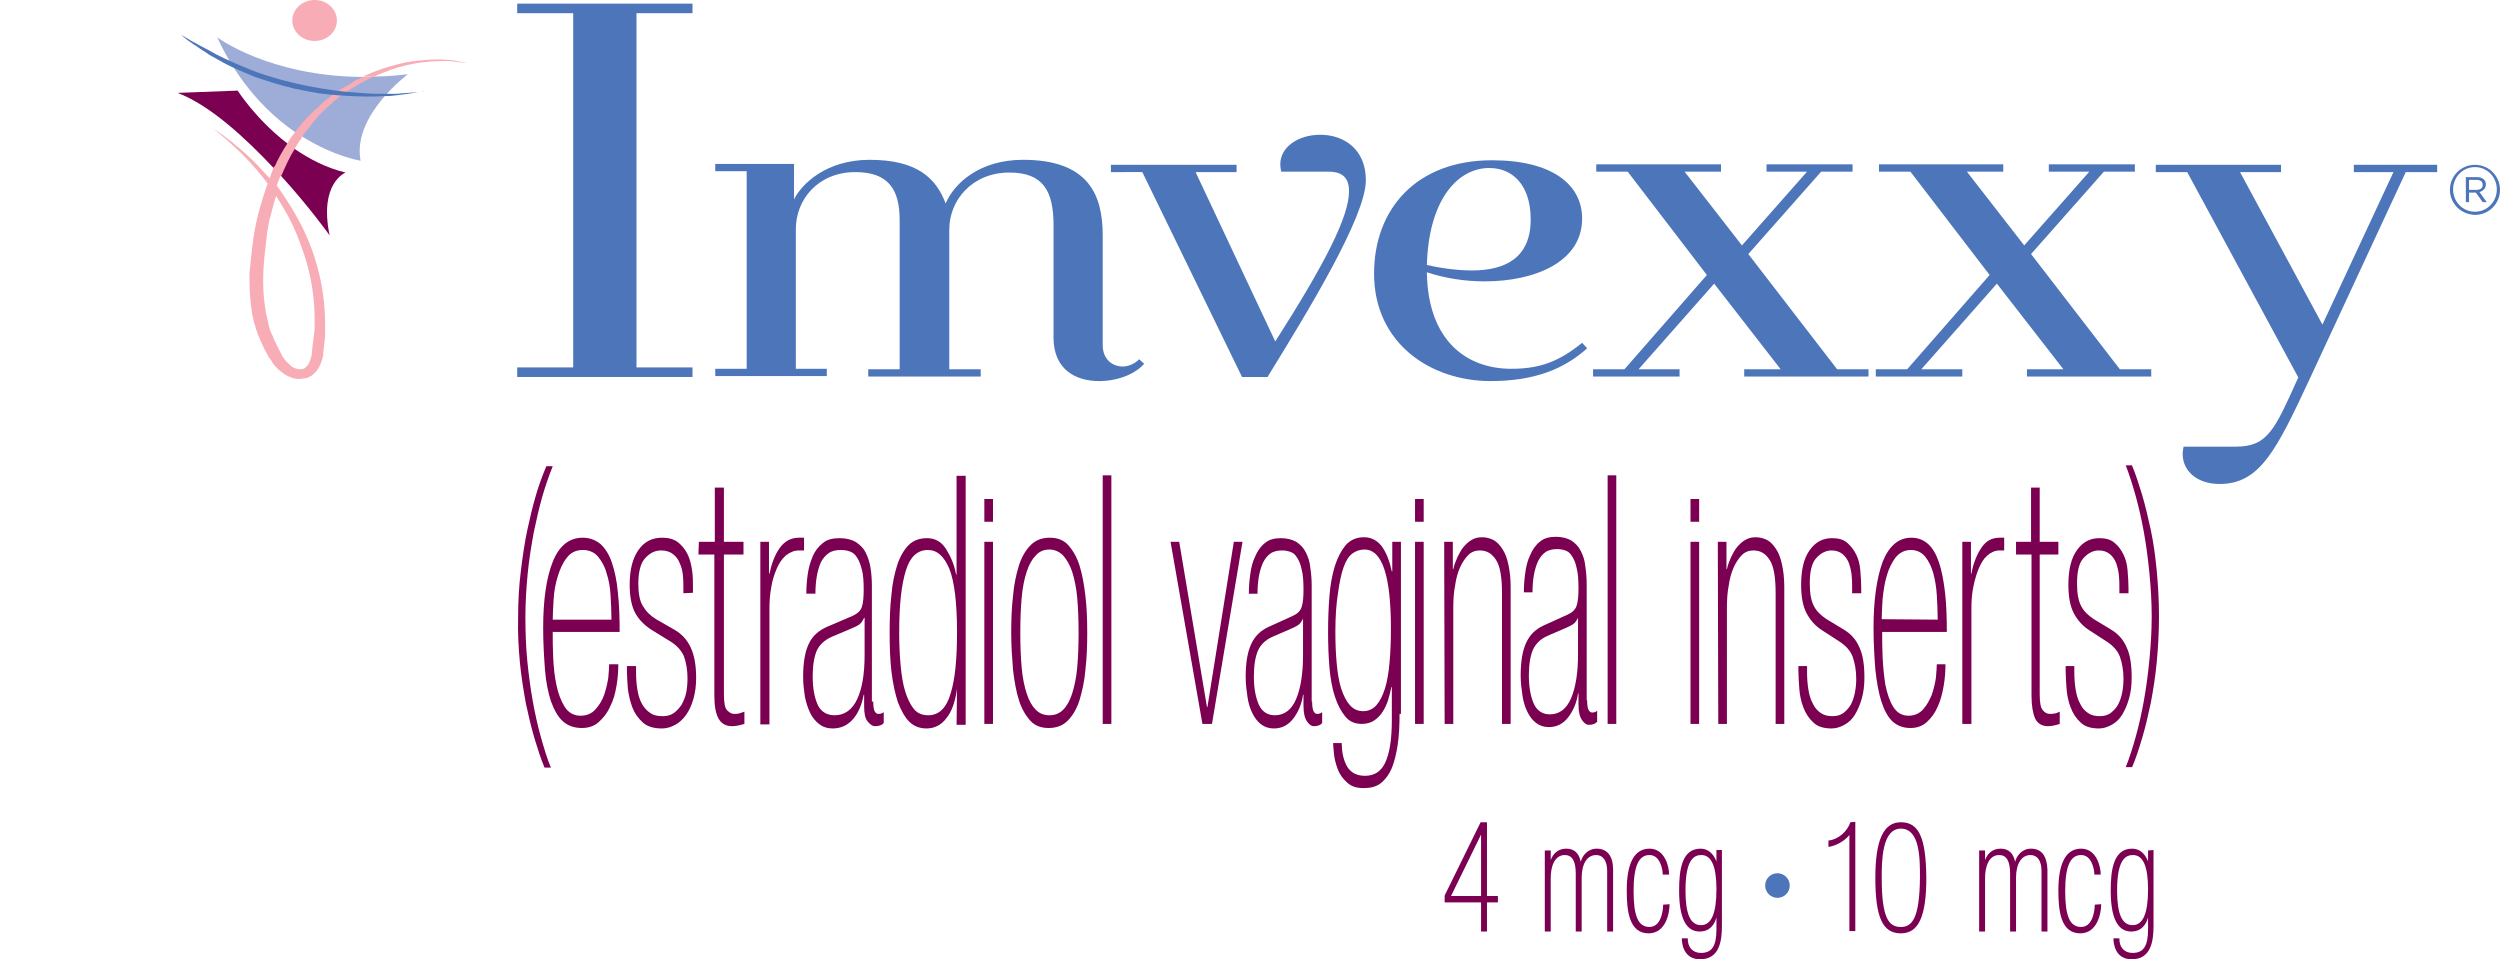 <?xml version="1.0" encoding="utf-8"?>
<!-- Generator: Adobe Illustrator 23.0.3, SVG Export Plug-In . SVG Version: 6.00 Build 0)  -->
<svg version="1.1" id="Dual_Dose" xmlns="http://www.w3.org/2000/svg" xmlns:xlink="http://www.w3.org/1999/xlink" x="0px" y="0px"
	 viewBox="0 0 549.1 210.7" style="enable-background:new 0 0 549.1 210.7;" xml:space="preserve">
<style type="text/css">
	.st0{fill:#7B0052;}
	.st1{fill:#4C75BA;}
	.st2{fill:none;}
	.st3{fill:#9DADD8;}
	.st4{fill:#F7ACB6;}
</style>
<g>
	<path class="st0" d="M326.6,180.6h-1.4l-7.9,16.1v1.5h8v6.4h1.3v-6.4h2.4v-1.4h-2.4V180.6z M318.7,196.8l6.6-13.5v13.5H318.7z"/>
	<path class="st0" d="M350.7,186.4c-2,0-3.2,1.6-3.5,2.9c-0.4-1.9-1.4-2.9-3.2-2.9c-1.6,0-2.8,0.9-3.4,2.5v-2.1h-1.3v17.8h1.3v-11.8
		c0-2.4,0.8-5,3.1-5c1.6,0,2.4,1.3,2.4,4.1v12.7h1.3v-11.8c0-3.1,1.2-5,3.2-5c1.5,0,2.4,1.3,2.4,3.5v13.3h1.3V191
		C354.3,188,353,186.4,350.7,186.4z"/>
	<path class="st0" d="M365.3,198.7c0,0,0,4.9-3,4.9c-2.5,0-3.5-2.4-3.5-7.9c0-5.4,1.1-7.9,3.5-7.9s2.9,3.3,2.9,4.2v0.1h1.4V192
		c0-1.4-0.8-5.6-4.3-5.6c-3.3,0-5,3.1-5,9.2c0,4.4,0.5,9.4,4.8,9.4c3.8,0,4.6-4.5,4.6-6.3v-0.1L365.3,198.7L365.3,198.7z"/>
	<path class="st0" d="M377,189.2c-0.7-1.8-1.9-2.8-3.5-2.8c-4.2,0-4.7,4.9-4.7,9.2c0,6,1.5,9,4.5,9c2.3,0,3.3-1.6,3.7-3.1v2.6
		c0,3.7-1,5.2-3.4,5.2c-1.8,0-2.9-1.2-2.9-3.1v-0.1h-1.3v0.1c0,0.7,0.2,4.5,4,4.5c4.2,0,4.8-3.9,4.8-7.3v-16.7H377V189.2z
		 M377,195.3c0,5.3-1.1,7.9-3.4,7.9s-3.4-2.4-3.4-7.6c0-6.9,1.9-7.8,3.5-7.8C375.9,187.8,377,190.3,377,195.3z"/>
	<path class="st0" d="M406.4,180.6c-0.6,2-2.7,3.8-4.7,4h-0.1v1.4h0.1c1.5-0.2,3.5-1.3,4.5-2.6v21.1h1.3v-24L406.4,180.6
		L406.4,180.6z"/>
	<path class="st0" d="M417.5,180.6c-3.8,0-5.6,3.9-5.6,12.2c0,8.7,1.6,12.2,5.6,12.2c3.9,0,5.6-3.7,5.6-12.2
		C423,184,421.5,180.6,417.5,180.6z M417.5,203.6c-2.6,0-4.2-1.8-4.2-10.8c0-3.5,0-10.8,4.2-10.8s4.2,6.5,4.2,10.8
		C421.6,201.7,420,203.6,417.5,203.6z"/>
	<path class="st0" d="M446.1,186.4c-2,0-3.2,1.6-3.5,2.9c-0.4-1.9-1.4-2.9-3.2-2.9c-1.6,0-2.8,0.9-3.4,2.5v-2.1h-1.3v17.8h1.3v-11.8
		c0-2.4,0.8-5,3.1-5c1.6,0,2.4,1.3,2.4,4.1v12.7h1.3v-11.8c0-3.1,1.2-5,3.2-5c1.5,0,2.4,1.3,2.4,3.5v13.3h1.3V191
		C449.6,188,448.4,186.4,446.1,186.4z"/>
	<path class="st0" d="M460.1,198.7c0,0,0,4.9-3,4.9c-2.5,0-3.5-2.4-3.5-7.9c0-5.4,1.1-7.9,3.5-7.9s2.9,3.3,2.9,4.2v0.1h1.4V192
		c0-1.4-0.8-5.6-4.3-5.6c-3.3,0-5,3.1-5,9.2c0,4.4,0.5,9.4,4.8,9.4c3.8,0,4.6-4.5,4.6-6.3v-0.1L460.1,198.7L460.1,198.7z"/>
	<path class="st0" d="M471.8,186.8v2.4c-0.7-1.8-1.9-2.8-3.5-2.8c-4.2,0-4.7,4.9-4.7,9.2c0,6,1.5,9,4.5,9c2.3,0,3.3-1.6,3.7-3.1v2.6
		c0,3.7-1,5.2-3.4,5.2c-1.8,0-2.9-1.2-2.9-3.1v-0.1h-1.3v0.1c0,0.7,0.2,4.5,4,4.5c4.2,0,4.8-3.9,4.8-7.3v-16.7L471.8,186.8
		L471.8,186.8z M471.8,195.3c0,5.3-1.1,7.9-3.4,7.9c-2.3,0-3.4-2.4-3.4-7.6c0-6.9,1.9-7.8,3.5-7.8
		C470.7,187.8,471.8,190.3,471.8,195.3z"/>
</g>
<path class="st0" d="M119.6,168.6c-0.8-1.9-1.5-4.1-2.2-6.4c-0.7-2.4-1.3-4.9-1.9-7.7c-0.5-2.8-1-5.8-1.3-8.9
	c-0.3-3.2-0.5-6.5-0.4-10.1c0-3.5,0.2-6.9,0.6-10.1c0.4-3.2,0.8-6.1,1.4-8.9c0.6-2.8,1.2-5.3,1.9-7.7s1.5-4.5,2.3-6.4h1.4
	c-0.8,2-1.6,4.3-2.3,6.7c-0.7,2.5-1.3,5.1-1.9,8c-0.5,2.8-1,5.8-1.3,8.9c-0.3,3.1-0.5,6.3-0.5,9.5s0.1,6.4,0.4,9.5
	c0.3,3.1,0.7,6.1,1.2,8.9s1.1,5.5,1.8,8s1.4,4.8,2.2,6.7H119.6z"/>
<path class="st0" d="M121.4,138.8c0,1.6,0,3.5,0.1,5.6c0.1,2.1,0.3,4.1,0.7,6s1,3.5,1.8,4.8s2,2,3.5,2c1.4,0,2.5-0.5,3.3-1.4
	s1.5-2,1.9-3.2s0.7-2.4,0.9-3.7c0.1-1.3,0.2-2.3,0.2-3h2c0,1.5-0.1,3.1-0.4,4.8c-0.3,1.7-0.7,3.2-1.4,4.5c-0.6,1.4-1.5,2.5-2.5,3.4
	s-2.3,1.3-3.7,1.3c-1.7,0-3.1-0.5-4.2-1.5c-1.1-1-1.9-2.5-2.6-4.4c-0.6-1.9-1.1-4.2-1.3-6.9s-0.4-5.8-0.4-9.2c0-6.1,0.7-11,2.1-14.5
	c1.4-3.5,3.6-5.3,6.6-5.3c1.5,0,2.8,0.5,3.9,1.4c1,0.9,1.9,2.3,2.5,4.1s1.1,4,1.3,6.5c0.3,2.6,0.4,5.5,0.4,8.7L121.4,138.8
	L121.4,138.8z M134.3,136.1c0-1.8-0.1-3.6-0.2-5.4c-0.1-1.8-0.4-3.4-0.9-4.9c-0.4-1.5-1.1-2.6-1.9-3.6c-0.8-0.9-1.9-1.4-3.3-1.4
	c-1.5,0-2.7,0.6-3.5,1.7c-0.9,1.1-1.5,2.5-2,4.1s-0.8,3.3-0.9,5c-0.1,1.8-0.2,3.3-0.2,4.5L134.3,136.1L134.3,136.1z"/>
<path class="st0" d="M150.1,130.3v-1.1c0-0.9,0-1.8-0.1-2.8s-0.3-1.8-0.7-2.7c-0.3-0.8-0.8-1.5-1.5-2c-0.6-0.5-1.5-0.8-2.6-0.8
	c-1.4,0-2.5,0.6-3.5,1.7c-1,1.1-1.5,3-1.5,5.6c0,2.1,0.3,3.8,1,4.9c0.7,1.2,1.6,2.1,2.9,2.9l4,2.3c1.6,0.9,2.8,2.2,3.6,3.9
	c0.8,1.7,1.2,3.9,1.2,6.7c0,1.7-0.2,3.2-0.6,4.6c-0.4,1.4-0.9,2.5-1.6,3.5c-0.7,1-1.5,1.7-2.4,2.2s-1.9,0.8-2.9,0.8
	c-1.8,0-3.2-0.4-4.2-1.3s-1.8-2-2.3-3.3s-0.8-2.7-1-4.1c-0.1-1.5-0.2-2.8-0.2-3.9v-1.1h2v1.3c0,1.4,0.1,2.7,0.3,3.9s0.5,2.2,1,3.1
	s1.1,1.5,1.8,2s1.6,0.7,2.7,0.7c1,0,1.8-0.2,2.5-0.7s1.2-1.1,1.7-1.8c0.4-0.8,0.8-1.6,1-2.6s0.3-2,0.3-3.2c0-1.9-0.3-3.5-0.8-4.9
	c-0.6-1.3-1.6-2.4-3.1-3.3l-3.9-2.4c-1.6-1-2.9-2.3-3.7-3.8s-1.2-3.6-1.2-6.2c0-3.4,0.7-5.9,2-7.7s3-2.6,5.1-2.6
	c1.4,0,2.6,0.3,3.5,1s1.6,1.6,2.1,2.6s0.8,2.2,1,3.5s0.2,2.6,0.2,3.8v1.2L150.1,130.3L150.1,130.3z"/>
<path class="st0" d="M153.5,119h3.5v-11.9h2V119h4.3v2.8H159v30.6c0,1.9,0.2,3.1,0.7,3.6s1,0.8,1.5,0.8c0.4,0,0.8,0,1.1-0.1
	c0.4-0.1,0.7-0.2,1.2-0.4v2.7c-1,0.3-1.9,0.5-2.7,0.5c-1.4,0-2.4-0.6-3-1.7s-0.9-2.8-0.9-5v-31h-3.5L153.5,119L153.5,119z"/>
<path class="st0" d="M166.9,119h2v7h0.1c0.5-2.3,1.2-4.2,2.3-5.7s2.5-2.2,4.2-2.2h1.1v2.8h-1.1c-1.1,0-2,0.4-2.9,1.1
	c-0.8,0.7-1.5,1.7-2,2.9s-1,2.6-1.2,4.1c-0.3,1.6-0.4,3.1-0.4,4.8v25.3h-2V119H166.9z"/>
<path class="st0" d="M191.8,154.1c0,1,0.1,1.7,0.3,2.1s0.5,0.6,0.8,0.6c0.5,0,0.9-0.1,1.2-0.4v2.4c-0.4,0.5-1.1,0.7-2,0.7
	c-0.4,0-0.9-0.3-1.5-1s-0.8-1.8-0.8-3.4v-2.5h-0.1c-0.4,2.1-1.1,3.9-2.3,5.3s-2.7,2.1-4.5,2.1c-1.2,0-2.1-0.3-2.9-0.9
	c-0.8-0.6-1.5-1.4-2-2.4s-0.9-2.2-1.2-3.6c-0.2-1.4-0.4-2.8-0.4-4.4c0-3.1,0.4-5.5,1.2-7.2c0.8-1.8,2.2-3,4-3.8l5.6-2.4
	c1.1-0.5,1.8-1.1,2.1-2s0.4-2.2,0.4-3.8c0-1.8-0.1-3.3-0.4-4.4c-0.3-1.1-0.6-2-1.1-2.7c-0.4-0.7-1-1.1-1.6-1.3s-1.2-0.3-1.9-0.3
	c-1.1,0-2,0.2-2.7,0.7s-1.3,1.2-1.7,2c-0.4,0.9-0.7,1.9-0.9,3.1c-0.2,1.2-0.3,2.4-0.3,3.8h-2c0-1.4,0.1-2.8,0.3-4.2
	c0.2-1.5,0.6-2.8,1.1-4s1.3-2.2,2.2-2.9c0.9-0.8,2.2-1.1,3.7-1.1c1.4,0,2.6,0.3,3.5,0.8c0.9,0.6,1.7,1.3,2.2,2.3s0.9,2.1,1.1,3.4
	s0.3,2.6,0.3,4v25.4L191.8,154.1L191.8,154.1z M189.8,135.7L189.8,135.7c-0.4,0.8-0.8,1.4-1.3,1.6c-0.4,0.3-1.2,0.6-2.1,1l-3.8,1.6
	c-1.5,0.7-2.6,1.7-3.2,3c-0.6,1.4-0.9,3.3-0.9,5.7c0,2.6,0.4,4.6,1.1,6.2c0.7,1.5,2,2.3,3.7,2.3c2.2,0,3.9-1.2,5-3.6
	s1.6-5.6,1.6-9.6v-8.2H189.8z"/>
<path class="st0" d="M210.2,151.3L210.2,151.3c-0.4,2.8-1.1,4.9-2.3,6.4c-1.1,1.5-2.6,2.3-4.4,2.3c-1.5,0-2.8-0.5-3.8-1.5
	s-1.8-2.5-2.5-4.3c-0.6-1.9-1.1-4.1-1.4-6.7c-0.3-2.6-0.4-5.4-0.4-8.5s0.1-5.9,0.4-8.4c0.2-2.6,0.7-4.7,1.3-6.6
	c0.6-1.8,1.5-3.3,2.5-4.3s2.4-1.5,4-1.5c1.8,0,3.2,0.8,4.2,2.4c1,1.6,1.8,3.4,2.2,5.6h0.1v-21.7h2v54.7h-2L210.2,151.3L210.2,151.3z
	 M197.5,138.9c0,2.5,0.1,4.9,0.3,7.1s0.5,4.2,1,5.8c0.5,1.6,1.1,2.9,1.9,3.9c0.8,1,1.9,1.4,3.2,1.4c2.3,0,4-1.6,4.9-4.8
	c1-3.2,1.4-7.7,1.4-13.5c0-6.5-0.6-11.2-1.7-13.9c-1.2-2.8-2.7-4.1-4.7-4.1c-2.3,0-3.9,1.5-4.8,4.4
	C198,128.3,197.5,132.8,197.5,138.9z"/>
<path class="st0" d="M216.2,109.6h1.9v5h-1.9V109.6z M216.2,119h1.9v40h-1.9V119z"/>
<path class="st0" d="M238.8,139c0,2.9-0.1,5.6-0.4,8.1c-0.2,2.5-0.7,4.7-1.3,6.7c-0.6,1.9-1.5,3.4-2.6,4.5s-2.5,1.6-4.2,1.6
	c-1.6,0-3-0.5-4-1.6s-1.9-2.6-2.5-4.5s-1-4.1-1.3-6.7c-0.2-2.5-0.4-5.2-0.4-8.1c0-2.9,0.1-5.6,0.4-8.1c0.2-2.5,0.7-4.8,1.3-6.7
	c0.6-1.9,1.5-3.4,2.6-4.5s2.5-1.6,4.2-1.6c1.6,0,3,0.5,4,1.6s1.9,2.6,2.5,4.5s1,4.1,1.3,6.7C238.7,133.4,238.8,136.1,238.8,139z
	 M236.9,139c0-2.9-0.1-5.4-0.3-7.7c-0.2-2.2-0.6-4.1-1.1-5.7c-0.5-1.5-1.2-2.7-2-3.6c-0.8-0.8-1.8-1.3-3-1.3s-2.2,0.4-3,1.3
	c-0.8,0.8-1.5,2-2,3.6c-0.5,1.5-0.9,3.4-1.1,5.7s-0.3,4.8-0.3,7.7c0,2.8,0.1,5.4,0.3,7.6c0.2,2.3,0.6,4.2,1.1,5.7
	c0.5,1.6,1.2,2.8,2,3.6c0.8,0.8,1.8,1.2,3,1.2s2.2-0.4,3-1.2c0.8-0.8,1.5-2,2-3.6s0.9-3.5,1.1-5.7
	C236.8,144.4,236.9,141.9,236.9,139z"/>
<path class="st0" d="M242.2,104.4h1.9V159h-1.9V104.4z"/>
<path class="st0" d="M264.1,159l-7-40h1.9l6.1,36.3h0.1L271,119h1.9l-6.7,40H264.1z"/>
<path class="st0" d="M288.2,154.1c0,1,0.1,1.7,0.3,2.1c0.2,0.4,0.5,0.6,0.8,0.6c0.4,0,0.8-0.1,1.1-0.4v2.4c-0.4,0.5-1,0.7-1.9,0.7
	c-0.4,0-0.9-0.3-1.4-1s-0.8-1.8-0.8-3.4v-2.5h-0.1c-0.3,2.1-1.1,3.9-2.2,5.3s-2.5,2.1-4.2,2.1c-1.1,0-2-0.3-2.8-0.9
	s-1.4-1.4-1.9-2.4s-0.9-2.2-1.1-3.6s-0.4-2.8-0.4-4.4c0-3.1,0.4-5.5,1.2-7.2c0.8-1.8,2.1-3,3.8-3.8l5.3-2.4c1.1-0.5,1.7-1.1,2-2
	s0.4-2.2,0.4-3.8c0-1.8-0.1-3.3-0.4-4.4c-0.2-1.1-0.6-2-1-2.6c-0.4-0.7-0.9-1.1-1.5-1.3s-1.2-0.3-1.8-0.3c-1,0-1.9,0.2-2.6,0.7
	s-1.2,1.2-1.6,2c-0.4,0.9-0.7,1.9-0.9,3c-0.2,1.2-0.3,2.4-0.3,3.8h-1.9c0-1.4,0.1-2.8,0.3-4.2c0.2-1.5,0.5-2.8,1.1-4
	c0.5-1.2,1.2-2.2,2.1-2.9c0.9-0.8,2.1-1.1,3.5-1.1s2.5,0.3,3.4,0.8c0.9,0.6,1.6,1.3,2.1,2.3s0.9,2.1,1,3.4c0.2,1.3,0.3,2.6,0.3,4
	v25.4L288.2,154.1L288.2,154.1z M286.3,135.7L286.3,135.7c-0.4,0.8-0.8,1.4-1.2,1.6c-0.4,0.3-1.1,0.6-2,1l-3.7,1.6
	c-1.5,0.7-2.5,1.7-3.1,3c-0.6,1.4-0.9,3.3-0.9,5.7c0,2.6,0.4,4.6,1.1,6.2c0.7,1.5,1.9,2.3,3.5,2.3c2.1,0,3.7-1.2,4.7-3.6
	s1.5-5.6,1.5-9.6v-8.2H286.3z"/>
<path class="st0" d="M307.4,156.8c0,2.4-0.1,4.7-0.4,6.7s-0.7,3.7-1.3,5.2c-0.6,1.4-1.4,2.5-2.4,3.3s-2.3,1.1-3.8,1.1
	c-1.6,0-2.8-0.4-3.7-1.3c-0.9-0.8-1.6-1.8-2-2.9s-0.7-2.2-0.8-3.3c-0.1-1.1-0.2-1.9-0.2-2.4h1.9c0,2.1,0.4,3.8,1.2,5.2
	c0.8,1.3,2.1,2,3.9,2c2.1,0,3.6-1,4.5-3s1.4-5,1.4-9.2v-7.3h-0.1c-0.2,0.9-0.4,1.8-0.7,2.8c-0.3,1-0.7,1.8-1.2,2.6s-1.1,1.4-1.8,1.9
	c-0.7,0.5-1.7,0.8-2.8,0.8c-1.5,0-2.7-0.5-3.6-1.6s-1.7-2.5-2.3-4.4c-0.6-1.8-1-4-1.2-6.4s-0.3-5-0.3-7.8s0.1-5.4,0.3-7.9
	c0.2-2.5,0.6-4.7,1.2-6.6c0.6-1.9,1.4-3.4,2.4-4.6c1-1.1,2.3-1.7,4-1.7c1.6,0,2.9,0.7,3.9,2c1,1.4,1.7,3.2,2.2,5.5h0.1V119h1.9v37.8
	H307.4z M293.3,138.8c0,2.5,0.1,4.9,0.3,7c0.2,2.1,0.5,4,1,5.5s1.1,2.7,1.9,3.6s1.8,1.3,2.9,1.3s2.1-0.4,2.9-1.3s1.4-2.1,1.9-3.7
	s0.8-3.5,1-5.7s0.3-4.7,0.3-7.4c0-11.6-1.9-17.4-5.8-17.4c-1,0-1.9,0.3-2.7,0.9c-0.8,0.6-1.4,1.6-1.9,3s-0.9,3.3-1.2,5.5
	C293.5,132.6,293.3,135.4,293.3,138.8z"/>
<path class="st0" d="M310.8,109.6h1.9v5h-1.9V109.6z M310.8,119h1.9v40h-1.9V119z"/>
<path class="st0" d="M317.2,119h1.9v6h0.1c0.2-0.9,0.5-1.7,0.9-2.6c0.4-0.8,0.8-1.6,1.3-2.2c0.5-0.6,1.1-1.2,1.8-1.6
	c0.7-0.4,1.4-0.6,2.3-0.6s1.7,0.2,2.5,0.6c0.8,0.4,1.4,1.1,2,2s1,2,1.3,3.4s0.5,3,0.5,4.9V159h-1.9v-28.6c0-3.6-0.4-6-1.3-7.4
	s-2-2.1-3.6-2.1c-0.9,0-1.8,0.3-2.5,1s-1.3,1.6-1.8,2.7c-0.5,1.1-0.9,2.5-1.1,4c-0.3,1.5-0.4,3.2-0.4,4.9V159h-1.9L317.2,119
	L317.2,119z"/>
<path class="st0" d="M348.6,153.8c0,1,0.1,1.7,0.3,2.1c0.2,0.4,0.5,0.6,0.8,0.6c0.4,0,0.8-0.1,1.1-0.4v2.4c-0.4,0.5-1,0.7-1.9,0.7
	c-0.4,0-0.9-0.3-1.4-1s-0.8-1.8-0.8-3.4v-2.5h-0.1c-0.3,2.1-1.1,3.9-2.2,5.3s-2.5,2.1-4.2,2.1c-1.1,0-2-0.3-2.8-0.9
	s-1.4-1.4-1.9-2.4s-0.9-2.2-1.1-3.6s-0.4-2.8-0.4-4.4c0-3.1,0.4-5.5,1.2-7.2c0.8-1.8,2.1-3,3.8-3.8l5.3-2.4c1.1-0.5,1.7-1.1,2-2
	s0.4-2.2,0.4-3.8c0-1.8-0.1-3.3-0.4-4.4c-0.2-1.1-0.6-2-1-2.6c-0.4-0.7-0.9-1.1-1.5-1.3s-1.2-0.3-1.8-0.3c-1,0-1.9,0.2-2.6,0.7
	s-1.2,1.2-1.6,2c-0.4,0.9-0.7,1.9-0.9,3c-0.2,1.2-0.3,2.4-0.3,3.8h-1.9c0-1.4,0.1-2.8,0.3-4.2c0.2-1.5,0.5-2.8,1.1-4
	c0.5-1.2,1.2-2.2,2.1-2.9c0.9-0.8,2.1-1.1,3.5-1.1s2.5,0.3,3.4,0.8c0.9,0.6,1.6,1.3,2.1,2.3s0.9,2.1,1,3.4c0.2,1.3,0.3,2.6,0.3,4
	v25.4L348.6,153.8L348.6,153.8z M346.7,135.5L346.7,135.5c-0.4,0.8-0.8,1.4-1.2,1.6c-0.4,0.3-1.1,0.6-2,1l-3.7,1.6
	c-1.5,0.7-2.5,1.7-3.1,3c-0.6,1.4-0.9,3.3-0.9,5.7c0,2.6,0.4,4.6,1.1,6.2c0.7,1.5,1.9,2.3,3.5,2.3c2.1,0,3.7-1.2,4.7-3.6
	s1.5-5.6,1.5-9.6v-8.2L346.7,135.5L346.7,135.5z"/>
<path class="st0" d="M353.1,104.4h1.9V159h-1.9V104.4z"/>
<path class="st0" d="M371.3,109.6h1.9v5h-1.9V109.6z M371.3,119h1.9v40h-1.9V119z"/>
<path class="st0" d="M377.3,119h1.9v6h0.1c0.2-0.9,0.5-1.7,0.9-2.6c0.4-0.8,0.8-1.6,1.3-2.2c0.5-0.6,1.1-1.2,1.8-1.6
	c0.7-0.4,1.4-0.6,2.3-0.6s1.7,0.2,2.5,0.6c0.8,0.4,1.4,1.1,2,2s1,2,1.3,3.4s0.5,3,0.5,4.9V159H390v-28.6c0-3.6-0.4-6-1.3-7.4
	s-2-2.1-3.6-2.1c-0.9,0-1.8,0.3-2.5,1s-1.3,1.6-1.8,2.7c-0.5,1.1-0.9,2.5-1.1,4c-0.3,1.5-0.4,3.2-0.4,4.9V159h-1.9L377.3,119
	L377.3,119z"/>
<path class="st0" d="M406.8,130.3v-1.1c0-0.9,0-1.8-0.1-2.8s-0.3-1.8-0.6-2.7c-0.3-0.8-0.8-1.5-1.4-2s-1.4-0.8-2.4-0.8
	c-1.3,0-2.4,0.6-3.4,1.7c-1,1.1-1.4,3-1.4,5.6c0,2.1,0.3,3.8,0.9,4.9c0.6,1.2,1.6,2.1,2.8,2.9l3.8,2.3c1.5,0.9,2.7,2.2,3.4,3.9
	c0.8,1.7,1.1,3.9,1.1,6.7c0,1.7-0.2,3.2-0.6,4.6s-0.9,2.5-1.5,3.5s-1.4,1.7-2.3,2.2s-1.8,0.8-2.8,0.8c-1.7,0-3.1-0.4-4-1.3
	c-1-0.9-1.7-2-2.2-3.3s-0.8-2.7-0.9-4.1c-0.1-1.5-0.2-2.8-0.2-3.9v-1.1h1.9v1.3c0,1.4,0.1,2.7,0.3,3.9s0.5,2.2,1,3.1
	c0.4,0.9,1,1.5,1.7,2s1.6,0.7,2.6,0.7c0.9,0,1.7-0.2,2.4-0.7c0.6-0.5,1.2-1.1,1.6-1.8c0.4-0.8,0.7-1.6,0.9-2.6c0.2-1,0.3-2,0.3-3.1
	c0-1.9-0.3-3.5-0.8-4.9c-0.5-1.3-1.5-2.4-2.9-3.3l-3.7-2.4c-1.6-1-2.7-2.3-3.5-3.8s-1.2-3.6-1.2-6.2c0-3.4,0.6-5.9,1.9-7.7
	s2.9-2.6,4.9-2.6c1.4,0,2.5,0.3,3.3,1s1.5,1.6,2,2.6s0.8,2.2,0.9,3.5s0.2,2.6,0.2,3.8v1.2L406.8,130.3L406.8,130.3z"/>
<path class="st0" d="M465.5,130.3v-1.1c0-0.9,0-1.8-0.1-2.8s-0.3-1.8-0.6-2.7c-0.3-0.8-0.8-1.5-1.4-2s-1.4-0.8-2.4-0.8
	c-1.3,0-2.4,0.6-3.4,1.7c-1,1.1-1.4,3-1.4,5.6c0,2.1,0.3,3.8,0.9,4.9c0.6,1.2,1.6,2.1,2.8,2.9l3.8,2.3c1.5,0.9,2.7,2.2,3.4,3.9
	c0.8,1.7,1.1,3.9,1.1,6.7c0,1.7-0.2,3.2-0.6,4.6s-0.9,2.5-1.5,3.5s-1.4,1.7-2.3,2.2S462,160,461,160c-1.7,0-3.1-0.4-4-1.3
	c-1-0.9-1.7-2-2.2-3.3s-0.8-2.7-0.9-4.1c-0.1-1.5-0.2-2.8-0.2-3.9v-1.1h1.9v1.3c0,1.4,0.1,2.7,0.3,3.9c0.2,1.2,0.5,2.2,1,3.1
	c0.4,0.9,1,1.5,1.7,2s1.6,0.7,2.6,0.7c0.9,0,1.7-0.2,2.4-0.7c0.6-0.5,1.2-1.1,1.6-1.8c0.4-0.8,0.7-1.6,0.9-2.6c0.2-1,0.3-2,0.3-3.1
	c0-1.9-0.3-3.5-0.8-4.9c-0.5-1.3-1.5-2.4-2.9-3.3l-3.7-2.4c-1.6-1-2.7-2.3-3.5-3.8s-1.2-3.6-1.2-6.2c0-3.4,0.6-5.9,1.9-7.7
	s2.9-2.6,4.9-2.6c1.4,0,2.5,0.3,3.3,1c0.9,0.7,1.5,1.6,2,2.6s0.8,2.2,0.9,3.5s0.2,2.6,0.2,3.8v1.2L465.5,130.3L465.5,130.3z"/>
<path class="st0" d="M413.4,138.8c0,1.6,0,3.5,0.1,5.6c0.1,2.1,0.3,4.1,0.6,6c0.4,1.9,0.9,3.5,1.7,4.8c0.8,1.3,1.9,2,3.4,2
	c1.3,0,2.4-0.5,3.2-1.4c0.8-0.9,1.4-2,1.9-3.2c0.4-1.2,0.7-2.4,0.9-3.7c0.1-1.3,0.2-2.3,0.2-3h1.9c0,1.5-0.1,3.1-0.4,4.8
	c-0.3,1.7-0.7,3.2-1.3,4.5c-0.6,1.4-1.4,2.5-2.4,3.4s-2.2,1.3-3.6,1.3c-1.6,0-2.9-0.5-4-1.5c-1-1-1.8-2.5-2.4-4.4s-1-4.2-1.3-6.9
	c-0.2-2.7-0.4-5.8-0.4-9.2c0-6.1,0.7-10.9,2-14.5c1.4-3.5,3.5-5.3,6.3-5.3c1.5,0,2.7,0.5,3.7,1.4s1.8,2.3,2.4,4.1s1,4,1.3,6.5
	c0.3,2.6,0.4,5.5,0.4,8.7L413.4,138.8L413.4,138.8z M425.6,136.1c0-1.8-0.1-3.6-0.2-5.4c-0.1-1.8-0.4-3.4-0.8-4.9
	c-0.4-1.4-1-2.6-1.8-3.6c-0.8-0.9-1.8-1.4-3.1-1.4c-1.4,0-2.5,0.6-3.4,1.7c-0.8,1.1-1.5,2.5-1.9,4c-0.5,1.6-0.7,3.3-0.9,5
	c-0.1,1.7-0.2,3.2-0.2,4.5L425.6,136.1L425.6,136.1z"/>
<path class="st0" d="M431,119h1.9v7h0.1c0.4-2.3,1.2-4.2,2.2-5.7s2.3-2.2,4-2.2h1v2.8h-1c-1,0-1.9,0.4-2.7,1.1
	c-0.8,0.7-1.4,1.7-1.9,2.9s-0.9,2.6-1.2,4.1c-0.3,1.5-0.4,3.1-0.4,4.8V159h-2V119z"/>
<path class="st0" d="M442.7,119h3.4v-11.9h1.9V119h4.1v2.8H448v30.6c0,1.9,0.2,3.1,0.7,3.6c0.4,0.5,0.9,0.8,1.5,0.8
	c0.4,0,0.7,0,1.1-0.1c0.3,0,0.7-0.2,1.1-0.4v2.7c-0.9,0.3-1.8,0.5-2.6,0.5c-1.3,0-2.3-0.6-2.8-1.7s-0.8-2.8-0.8-5v-31h-3.4V119
	H442.7z"/>
<path class="st0" d="M468.3,102.3c0.8,1.9,1.5,4.1,2.2,6.4c0.7,2.4,1.3,4.9,1.9,7.7c0.6,2.8,1,5.8,1.3,8.9c0.3,3.2,0.5,6.5,0.5,10.1
	s-0.2,6.9-0.5,10.1s-0.8,6.2-1.3,8.9c-0.6,2.8-1.2,5.4-1.9,7.7c-0.7,2.4-1.4,4.5-2.2,6.4h-1.4c0.8-2,1.5-4.2,2.2-6.7
	c0.7-2.5,1.3-5.2,1.8-8s0.9-5.8,1.2-8.9s0.5-6.3,0.5-9.5s-0.2-6.4-0.5-9.5s-0.7-6.1-1.2-8.9c-0.5-2.8-1.1-5.5-1.8-8
	s-1.4-4.7-2.2-6.8h1.4L468.3,102.3L468.3,102.3z"/>
<path class="st1" d="M113.6,82.8v-2.1h12.3V2.9h-12.3V0.8h38.5v2.1h-12.3v77.8h12.3v2.1H113.6L113.6,82.8z"/>
<path class="st1" d="M242.2,75.8c0,3.1,2.1,4.7,4.4,4.7c1.2,0,2.7-0.6,3.6-1.6l1.1,1c-1.9,2.2-5.7,3.8-9.9,3.8c-5.2,0-10-2.6-10-9.5
	V49.5c0-7.6-2.3-11.6-9.7-11.6c-8.2,0-13.2,6.1-13.2,12.5v30.7h6.9v1.6h-24.7v-1.6h6.9V48.3c0-6.7-2.5-10.5-9.7-10.5
	c-8.3,0-13.1,6.1-13.1,12.5V81h6.8v1.6h-24.5V81h6.9V37.6h-6.9V36h17.3v7.8c1.6-3.3,7-8.7,16.6-8.7c10.4,0,14.6,4,16.7,9.6
	c1.9-4.5,7.5-9.6,17-9.6c14.3,0,17.5,7.6,17.5,16.6V75.8z"/>
<path class="st1" d="M262.6,37.8L280.1,75c11.1-17.4,16.2-27.5,16.2-33c0-3.6-2.2-4.3-4.6-4.3h-10.3c-0.1-0.5-0.2-1.1-0.2-1.6
	c0-3.8,3.9-6.5,8.8-6.5c5.1,0,10,3.1,10,10c0,8-12.8,28.9-21.6,43.2h-5.6l-21.9-45H244v-1.6h27.6v1.6L262.6,37.8L262.6,37.8z"/>
<path class="st1" d="M347.5,48c0,9.6-10.5,13.8-21.4,13.8c-4.4,0-8.8-0.7-12.7-2c0.2,15.1,8.8,21.2,18.5,21.2
	c6.4,0,10.5-1.6,15.6-5.7l1.1,1.2c-5,4.5-11.5,7.2-21.2,7.2c-13.2,0-25.6-8.3-25.6-23.6c0-14.2,9.3-24.9,25.9-24.9
	C341,35.2,347.5,40.6,347.5,48z M313.4,58.2c3.5,0.8,7,1.2,9.9,1.2c7.5,0,12.9-2.9,12.9-11.2c0-7.6-4-11.3-9.1-11.3
	C320.2,36.9,313.8,43.8,313.4,58.2z"/>
<path class="st1" d="M368.9,81.1v1.6h-19v-1.6h6.9l18.1-20.7l-17.4-22.7h-6.9v-1.6H378v1.6h-8l12.6,16.2l14.3-16.2H388v-1.6h18.9
	v1.6H400l-16,18.1l19.5,25.3h6.9v1.6h-27.3v-1.6h8l-14.6-18.8l-16.6,18.8L368.9,81.1L368.9,81.1z"/>
<path class="st1" d="M431,81.1v1.6h-19v-1.6h6.9L437,60.4l-17.4-22.7h-6.9v-1.6H440v1.6h-8l12.6,16.2l14.3-16.2H450v-1.6h18.9v1.6
	h-6.8l-16,18.1l19.5,25.3h6.9v1.6h-27.3v-1.6h8l-14.6-18.8L422,81.1H431L431,81.1z"/>
<path class="st1" d="M480.4,37.8h-6.9v-1.6H501v1.6h-9l18.1,33.5l15.6-33.5H517v-1.6h18.3v1.6h-6.9l-20.9,45
	c-7.5,16.1-11.1,23.5-20,23.5c-5,0-8.1-2.9-8.1-6.6c0-0.5,0.1-1,0.2-1.6h11.5c7,0,8.5-3.7,13.7-15.2L480.4,37.8z"/>
<circle class="st1" cx="390.4" cy="194.5" r="2.7"/>
<path class="st2" d="M0,81.2L0,81.2L0,81.2C-0.1,81.3,0,81.2,0,81.2z"/>
<g>
	<path class="st0" d="M75.9,37.9c-4.2-1-8-3-11.2-5.2c-0.5-0.4-1.1-0.8-1.6-1.2c-6.9-5.3-10.9-11.6-10.9-11.6L39,20.4
		c7.1,2.7,14.8,9.8,21.1,16.5c0.5,0.6,1.1,1.2,1.6,1.7c6.3,6.9,10.7,13.1,10.7,13.1C70,40.2,75.9,37.9,75.9,37.9z"/>
	<path class="st3" d="M89.6,16.3c-2.5,0.3-4.9,0.5-7.2,0.5c-0.9,0-1.9,0.1-2.7,0.1c-20.5-0.1-32-8.7-32-8.7C52.5,18.5,59,25,64.8,29
		c0.5,0.4,1.1,0.7,1.6,1c7,4.4,12.8,5.3,12.8,5.3C77.3,25.4,89.6,16.3,89.6,16.3z"/>
	<ellipse class="st4" cx="69.1" cy="4.5" rx="4.9" ry="4.5"/>
	<g>
		<path class="st4" d="M64.8,29L64.8,29L64.8,29c-0.6,0.8-1.2,1.6-1.7,2.5c0.5,0.4,1,0.8,1.6,1.2c0.5-0.9,1.1-1.8,1.7-2.6l0,0l0,0
			l0,0C65.9,29.7,65.3,29.4,64.8,29z"/>
		<path class="st4" d="M59.2,39.2c-0.2-0.3-0.5-0.6-0.7-0.8c-2.1-2.4-4.2-4.4-6-5.9c-0.5-0.4-0.9-0.7-1.3-1.1
			c-0.4-0.3-0.8-0.6-1.2-0.9c-0.4-0.3-0.7-0.5-1-0.8c-0.3-0.2-0.6-0.4-0.9-0.6C47,28.4,46.5,28,46.5,28s0.5,0.4,1.5,1.2
			s2.4,2,4.1,3.6s3.6,3.6,5.6,6.1c0.2,0.3,0.5,0.6,0.7,0.9c0.1,0.2,0.2,0.3,0.4,0.5l0,0c-0.8,2.2-1.5,4.5-2.1,6.8s-1,4.7-1.3,7.2
			c0,0.3-0.1,0.6-0.1,0.9c0,0.3-0.1,0.6-0.1,0.9c-0.1,0.6-0.1,1.2-0.2,1.8c0,0.3,0,0.6-0.1,0.9c0,0.3,0,0.6-0.1,0.9
			c0,0.3,0,0.6,0,0.9c0,0.3,0,0.6,0,0.9c0,2.5,0.2,5,0.6,7.5v0.2l0.1,0.2l0.1,0.5c0.1,0.3,0.1,0.6,0.2,0.9l0.3,0.9l0.1,0.5
			c0,0.2,0.1,0.3,0.2,0.5l0.3,0.9c0,0.1,0.1,0.2,0.1,0.2l0.1,0.2l0.2,0.5c0.1,0.3,0.2,0.6,0.4,0.9l0.4,0.9l0.2,0.4
			c0.1,0.1,0.2,0.3,0.2,0.4l0.5,0.9c0,0.1,0.1,0.1,0.1,0.2l0.1,0.2l0.3,0.4l0.3,0.4l0.1,0.2l0.1,0.1c0,0,0,0,0,0.1l0,0
			c0.4,0.6,0.9,1.1,1.4,1.6c0.6,0.5,1.2,1,2,1.4c0.4,0.2,0.8,0.3,1.3,0.5c0.5,0.1,1,0.2,1.5,0.1c0.2,0,0.5,0,0.7-0.1h0.2H67
			c0,0,0.2-0.1,0.1,0l0.2-0.1h0.1c0,0,0,0,0.1,0l0.2-0.1l0.2-0.1c0.1,0,0.1-0.1,0.2-0.1c0.2-0.1,0.4-0.2,0.6-0.4
			c0.4-0.3,0.6-0.6,0.9-0.9c0.1-0.2,0.2-0.3,0.3-0.5c0.1-0.2,0.2-0.3,0.3-0.5c0.3-0.6,0.5-1.3,0.7-1.9c0-0.2,0.1-0.3,0.1-0.5v-0.2
			v-0.1v-0.1v-0.1c0-0.3,0.1-0.6,0.1-0.9c0-0.3,0.1-0.6,0.1-0.9c0-0.3,0.1-0.6,0.1-0.9c0-0.3,0.1-0.6,0.1-0.9c0-0.3,0-0.6,0-0.9
			c0-0.3,0-0.6,0-0.9c0-0.3,0-0.6,0-0.9c0-4.7-0.7-9.2-1.9-13.3c-1.2-4.2-2.9-7.9-4.9-11.3c-1-1.7-2-3.2-3-4.7
			c-0.3-0.4-0.5-0.7-0.8-1.1c0,0,0,0,0-0.1s0.1-0.2,0.1-0.3c0.3-0.8,0.6-1.5,0.9-2.2c-0.5-0.6-1-1.2-1.6-1.7
			C59.8,37.6,59.5,38.4,59.2,39.2z M60.5,42.8c0.9,1.5,1.9,3,2.8,4.7c0.9,1.7,1.7,3.4,2.4,5.3c0.7,1.9,1.4,3.8,1.9,5.8
			c1.1,4.1,1.6,8.4,1.5,12.9c0,0.3,0,0.6,0,0.8c0,0.3,0,0.6-0.1,0.8c0,0.3,0,0.6-0.1,0.9c0,0.3-0.1,0.6-0.1,0.8
			c0,0.3-0.1,0.6-0.1,0.8c0,0.3-0.1,0.6-0.1,0.9c0,0.3-0.1,0.6-0.1,0.9v0.1l0,0v0.1v0.2c0,0.1-0.1,0.3-0.1,0.4
			c-0.1,0.5-0.3,1-0.5,1.5c-0.2,0.4-0.5,0.8-0.9,1.1c-0.1,0.1-0.2,0.1-0.3,0.2c0,0,0,0-0.1,0l0,0l0,0l0,0h-0.1l-0.2,0.1l0,0
			c0,0-0.1,0,0,0l0,0l0,0h-0.1c-0.1,0-0.2,0-0.3,0c-0.4,0-0.9-0.1-1.3-0.3c-0.5-0.2-0.9-0.6-1.3-1s-0.8-0.8-1.1-1.3l0,0l0,0
			l-0.1-0.1L62,78.2l-0.2-0.4l-0.2-0.4l-0.1-0.2c0-0.1-0.1-0.1-0.1-0.2L61,76.2c-0.1-0.1-0.2-0.3-0.2-0.4l-0.2-0.4l-0.4-0.8
			c-0.1-0.3-0.2-0.6-0.3-0.8l-0.2-0.4l-0.1-0.2c0-0.1,0-0.1-0.1-0.2l-0.3-0.9c0-0.1-0.1-0.3-0.1-0.4L59,71.3l-0.2-0.9
			c-0.1-0.3-0.1-0.6-0.2-0.9l-0.1-0.4c0-0.1-0.1-0.3-0.1-0.4c-0.4-2.3-0.6-4.7-0.6-7.1c0-2.4,0.2-4.8,0.5-7.1
			c0.1-0.6,0.1-1.2,0.2-1.8c0-0.3,0.1-0.6,0.1-0.9c0-0.3,0.1-0.6,0.1-0.9c0.1-0.6,0.2-1.2,0.3-1.7c0.1-0.6,0.2-1.1,0.4-1.7
			c0.4-1.7,0.9-3.4,1.4-5C60.4,42.6,60.5,42.7,60.5,42.8z"/>
		<path class="st4" d="M102.5,13.8L102.5,13.8c0,0-0.2,0-0.5-0.1c-0.2,0-0.4-0.1-0.6-0.1c-0.1,0-0.3,0-0.5-0.1c-0.1,0-0.3,0-0.4-0.1
			c-0.4-0.1-0.9-0.1-1.5-0.2c-1.2-0.1-2.7-0.2-4.4-0.1c-1.3,0.1-2.7,0.2-4.2,0.4c-1.5,0.2-3.1,0.6-4.8,1.1c-1.7,0.5-3.4,1.1-5.2,1.9
			c-0.2,0.1-0.5,0.2-0.7,0.3c0.9,0,1.8,0,2.7-0.1l0,0c1.2-0.5,2.4-1,3.5-1.4c3.2-1.1,6.2-1.6,8.7-1.8c1.2-0.1,2.4-0.1,3.3-0.1
			c0.6,0,1.1,0,1.6,0.1c0.3,0,0.6,0,0.9,0.1c0.2,0,0.4,0,0.6,0.1c0.1,0,0.2,0,0.2,0c0.1,0,0.1,0,0.2,0c0.2,0,0.3,0,0.4,0.1
			c0.1,0,0.1,0,0.2,0h0.1C102.4,13.8,102.5,13.8,102.5,13.8L102.5,13.8z"/>
		<path class="st4" d="M79.7,16.9L79.7,16.9L79.7,16.9c-0.2,0.1-0.4,0.2-0.6,0.3s-0.4,0.2-0.7,0.3c-0.2,0.1-0.4,0.2-0.7,0.4
			c-0.1,0.1-0.2,0.1-0.3,0.2c-0.1,0.1-0.2,0.1-0.3,0.2c-0.2,0.1-0.4,0.3-0.7,0.4c-0.2,0.1-0.4,0.3-0.7,0.4c-0.1,0.1-0.2,0.1-0.3,0.2
			c-0.1,0.1-0.2,0.1-0.3,0.2c-0.2,0.1-0.4,0.3-0.7,0.4c-0.2,0.1-0.4,0.3-0.7,0.4c-0.2,0.1-0.4,0.3-0.6,0.5s-0.4,0.3-0.6,0.5
			c-0.9,0.6-1.7,1.3-2.5,2.1c-0.4,0.4-0.8,0.7-1.2,1.1c-0.1,0.1-0.2,0.2-0.3,0.3l-0.1,0.1l0,0c0,0,0,0-0.1,0.1l-0.1,0.1
			c-0.2,0.2-0.4,0.4-0.6,0.6c-0.8,0.8-1.5,1.7-2.2,2.5c-0.2,0.3-0.4,0.6-0.6,0.8c0.5,0.4,1.1,0.7,1.6,1l0,0c0.2-0.3,0.4-0.7,0.7-1
			c0.7-0.8,1.3-1.7,2-2.5c0.2-0.2,0.4-0.4,0.5-0.6l0.1-0.2l0.1-0.1l0.3-0.3c0.4-0.4,0.7-0.7,1.1-1.1c0.8-0.7,1.5-1.4,2.3-2.1
			c0.2-0.2,0.4-0.3,0.6-0.5s0.4-0.3,0.6-0.5s0.4-0.3,0.6-0.4c0.2-0.1,0.4-0.3,0.6-0.4c2.1-1.4,4.3-2.6,6.4-3.6l0,0l0,0
			C81.5,16.8,80.6,16.9,79.7,16.9z"/>
		<path class="st4" d="M60.2,36.9c0.5,0.6,1.1,1.2,1.6,1.7c0.9-2.1,1.8-4.1,3-6c-0.5-0.4-1.1-0.8-1.6-1.2C62,33.2,61,35,60.2,36.9z"
			/>
	</g>
	<path class="st1" d="M39.9,7.7c0,0,0.2,0.1,0.5,0.3c0.3,0.2,0.8,0.5,1.5,0.9c0.3,0.2,0.7,0.4,1.1,0.6s0.8,0.5,1.3,0.7
		c0.5,0.3,0.9,0.5,1.5,0.8c0.5,0.3,1.1,0.6,1.6,0.9c1.2,0.6,2.4,1.2,3.8,1.8c1.3,0.6,2.8,1.2,4.3,1.8c1.5,0.6,3.1,1.1,4.8,1.6
		c1.6,0.5,3.3,0.9,5,1.3c1.7,0.4,3.4,0.7,5.1,1s3.4,0.5,5,0.7c0.4,0,0.8,0.1,1.2,0.1c0.4,0,0.8,0.1,1.2,0.1c0.4,0,0.8,0.1,1.2,0.1
		c0.4,0,0.8,0,1.2,0.1c1.5,0.1,3,0.1,4.3,0.1c0.7,0,1.3,0,1.9,0c0.6,0,1.2,0,1.7-0.1c0.5,0,1-0.1,1.5-0.1s0.9-0.1,1.3-0.1
		c0.8-0.1,1.4-0.1,1.8-0.2c0.4,0,0.6-0.1,0.6-0.1s-0.2,0-0.6,0.1c-0.2,0-0.5,0.1-0.8,0.1c-0.3,0.1-0.6,0.1-1,0.2
		c-0.4,0.1-0.8,0.1-1.3,0.2c-0.5,0.1-1,0.1-1.5,0.2c-0.5,0.1-1.1,0.1-1.7,0.2c-0.6,0.1-1.3,0.1-1.9,0.1c-0.7,0-1.4,0.1-2.1,0.1
		s-1.5,0-2.2,0c-1.5,0-3.2-0.1-4.9-0.2c-0.4,0-0.8-0.1-1.3-0.1c-0.4,0-0.9-0.1-1.3-0.1c-0.9-0.1-1.7-0.2-2.6-0.3
		c-1.7-0.3-3.5-0.6-5.3-1c-1.7-0.4-3.5-0.9-5.1-1.4c-0.8-0.3-1.7-0.5-2.5-0.8c-0.4-0.1-0.8-0.3-1.2-0.4c-0.4-0.2-0.8-0.3-1.2-0.5
		c-1.5-0.6-3-1.3-4.3-1.9c-0.7-0.3-1.3-0.7-1.9-1s-1.2-0.7-1.8-1c-0.6-0.3-1.1-0.6-1.6-1c-0.5-0.3-1-0.6-1.4-0.9S43,10,42.6,9.8
		c-0.4-0.3-0.7-0.5-1-0.7S41,8.7,40.8,8.5c-0.2-0.2-0.4-0.3-0.6-0.5C40,7.9,39.9,7.7,39.9,7.7"/>
</g>
<g>
	<path class="st1" d="M538.1,41.7L538.1,41.7c0-3,2.4-5.5,5.5-5.5s5.5,2.5,5.5,5.5l0,0c0,3-2.4,5.5-5.5,5.5
		C540.5,47.1,538.1,44.7,538.1,41.7z M548.4,41.6L548.4,41.6c0-2.7-2.1-4.9-4.8-4.9s-4.8,2.2-4.8,4.9l0,0c0,2.7,2.1,4.9,4.8,4.9
		C546.3,46.5,548.4,44.3,548.4,41.6z"/>
	<g>
		<path class="st1" d="M541.6,38.9h2.4c1.1,0,2,0.5,2,1.6c0,0.9-0.6,1.4-1.4,1.7l1.6,2.2h-0.9l-1.5-2.1h-1.5v2.1h-0.7L541.6,38.9
			L541.6,38.9z M543.9,41.7c0.9,0,1.4-0.4,1.4-1.1c0-0.7-0.5-1.1-1.4-1.1h-1.6v2.2L543.9,41.7L543.9,41.7z"/>
	</g>
</g>
</svg>

